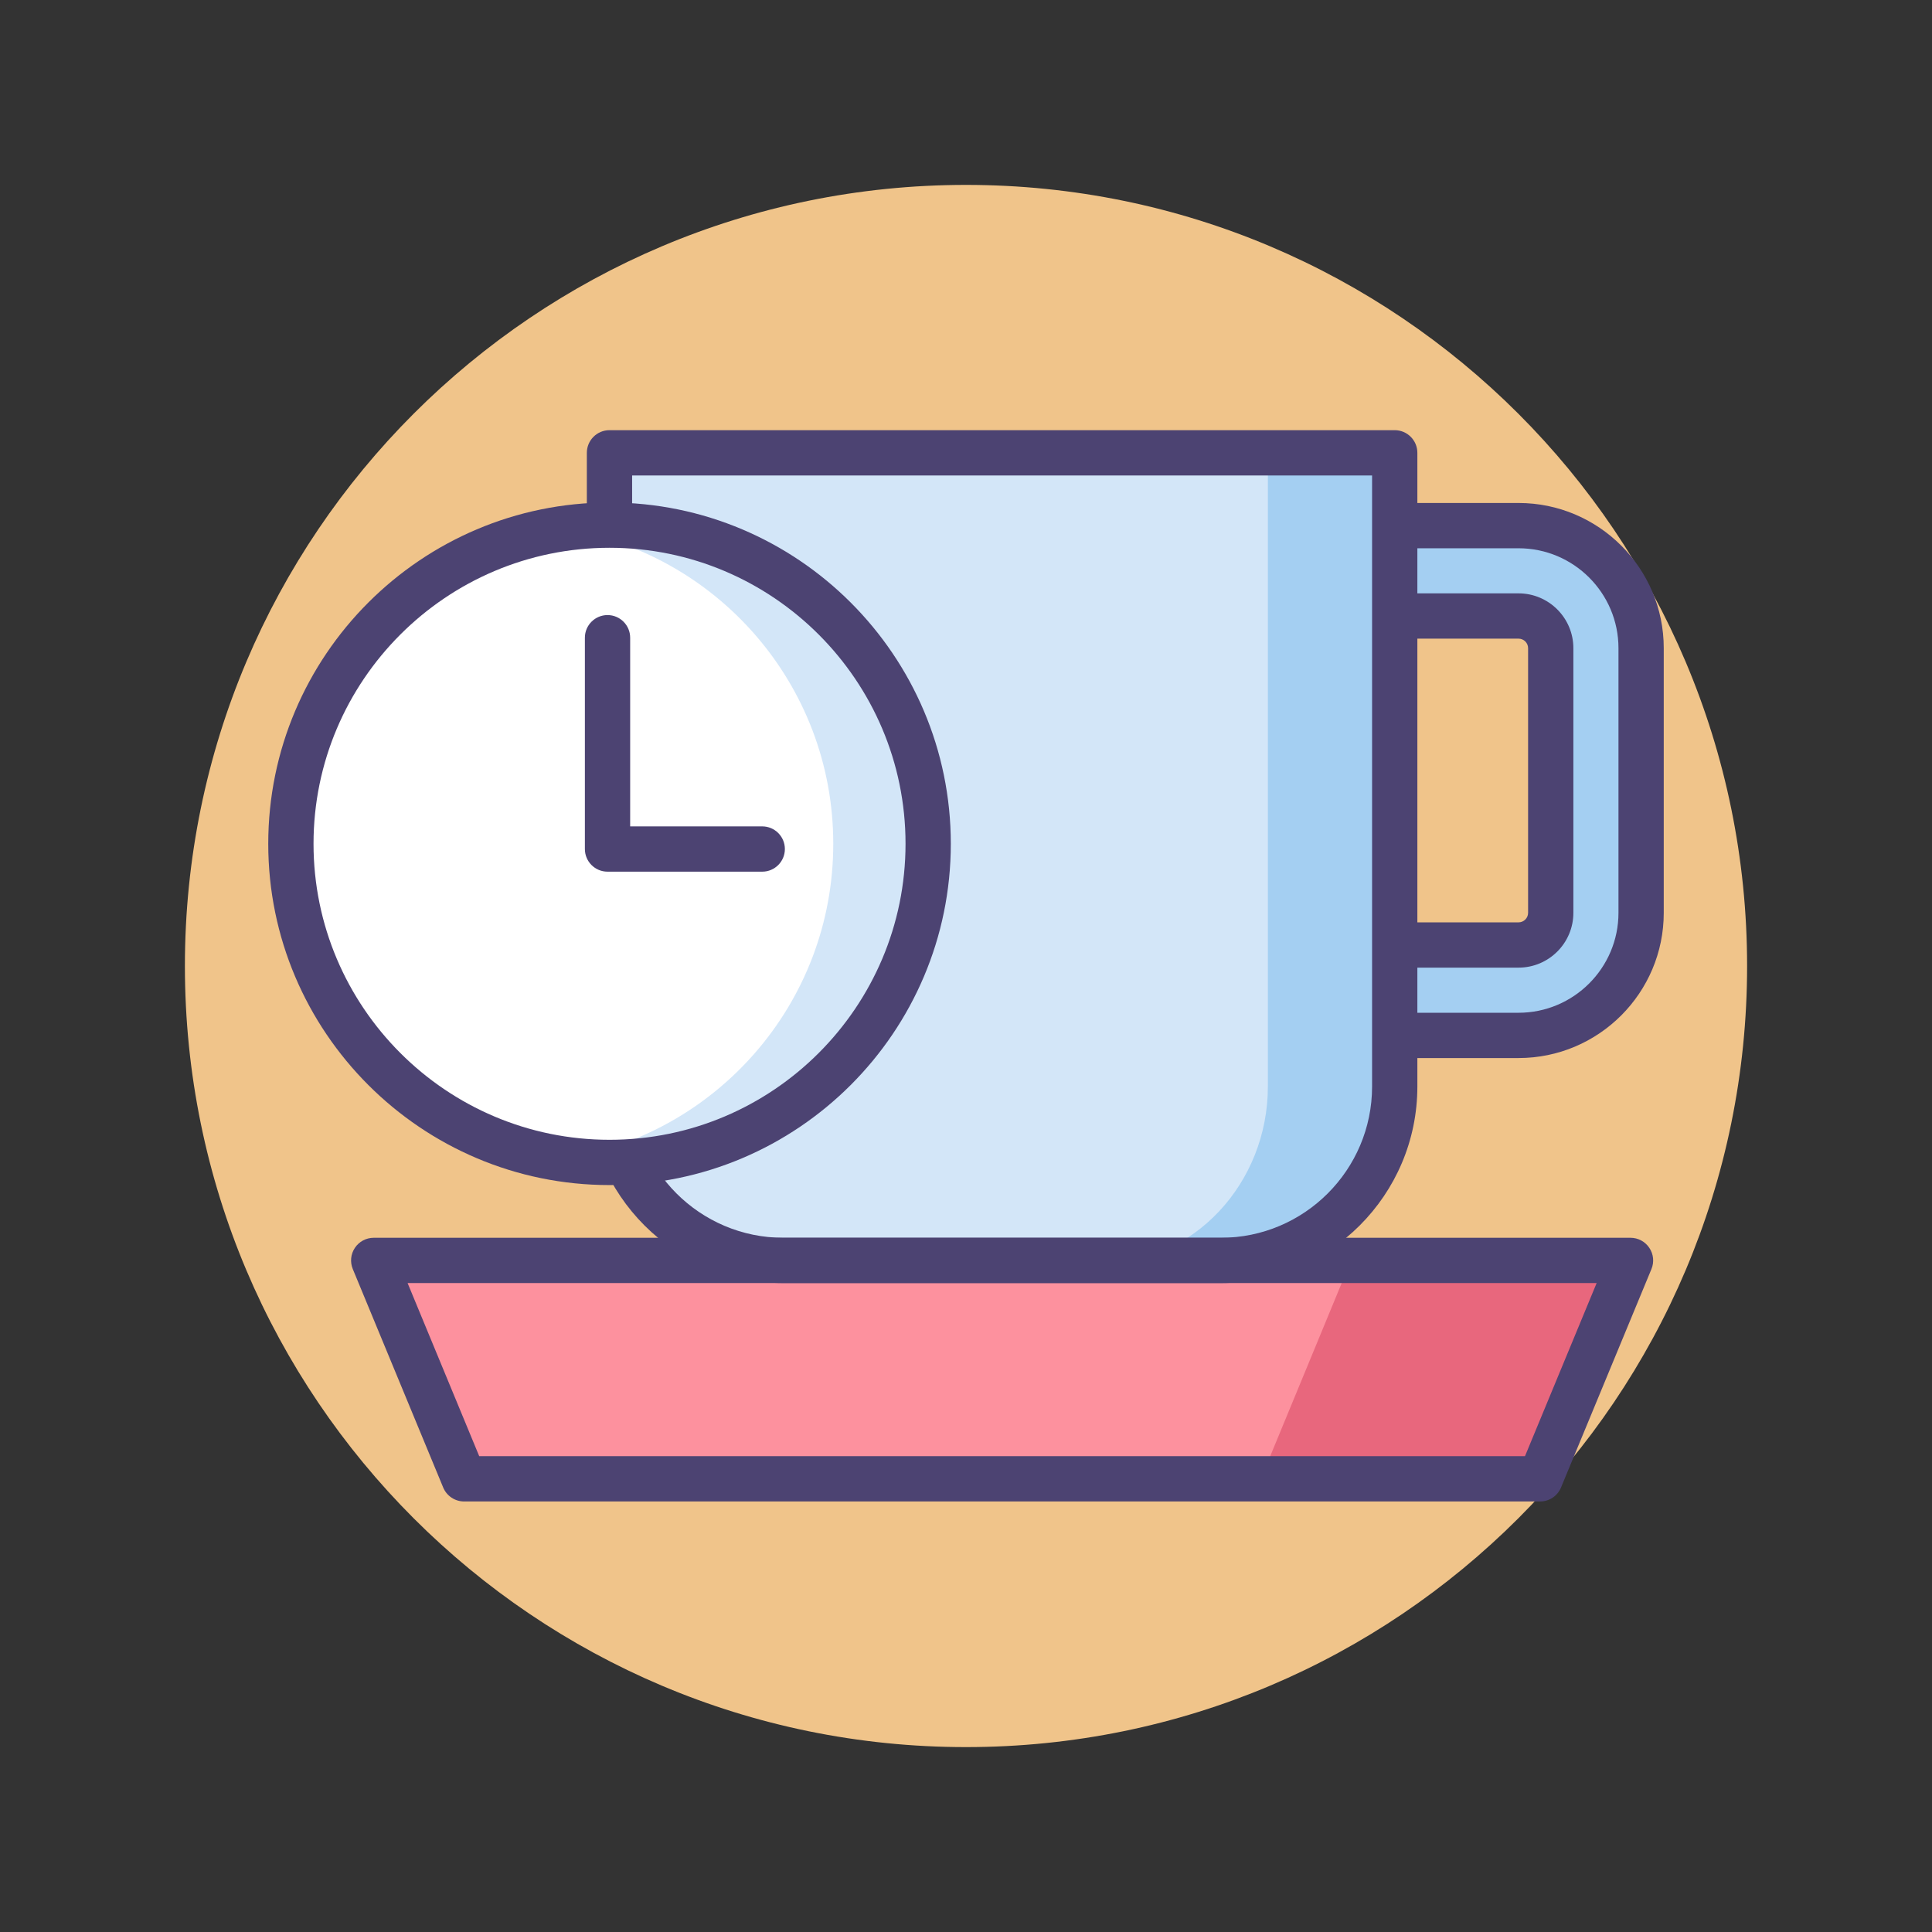 <svg width="64" height="64" viewBox="0 0 64 64" fill="none" xmlns="http://www.w3.org/2000/svg">
<rect x="0" y="0" width="64" height="64" fill="#333333" stroke="none"/>
<path d="M32 57.875C46.29 57.875 57.875 46.29 57.875 32C57.875 17.71 46.29 6.125 32 6.125C17.71 6.125 6.125 17.71 6.125 32C6.125 46.29 17.71 57.875 32 57.875Z" fill="#F0C48A"/>
<path d="M51.018 48.988H15.374L12.38 41.753H54.013L51.018 48.988Z" fill="#FD919E"/>
<path d="M40.442 41.753H25.951C22.769 41.753 20.19 39.174 20.19 35.993V15H46.202V35.993C46.202 39.174 43.623 41.753 40.442 41.753Z" fill="#D3E6F8"/>
<path d="M50.304 34.299H44.705V31.304H50.304C50.892 31.304 51.37 30.826 51.37 30.239V21.471C51.37 20.884 50.892 20.406 50.304 20.406H44.705V17.412H50.304C52.543 17.412 54.364 19.233 54.364 21.471V30.239C54.364 32.477 52.543 34.299 50.304 34.299Z" fill="#A4CFF2"/>
<path d="M50.304 35.049H44.705C44.291 35.049 43.955 34.713 43.955 34.299V31.304C43.955 30.89 44.291 30.554 44.705 30.554H50.304C50.478 30.554 50.62 30.413 50.62 30.239V21.471C50.62 21.297 50.478 21.156 50.304 21.156H44.705C44.291 21.156 43.955 20.82 43.955 20.406V17.412C43.955 16.997 44.291 16.662 44.705 16.662H50.304C52.956 16.662 55.114 18.819 55.114 21.471V30.239C55.114 32.891 52.956 35.049 50.304 35.049ZM45.455 33.549H50.304C52.129 33.549 53.614 32.064 53.614 30.239V21.471C53.614 19.646 52.129 18.162 50.304 18.162H45.455V19.656H50.304C51.305 19.656 52.12 20.471 52.12 21.471V30.239C52.12 31.24 51.305 32.054 50.304 32.054H45.455V33.549Z" fill="#4C4372"/>
<path d="M42 15.125V35.993C42 39.174 39.564 41.875 36.382 41.875H40.442C43.623 41.875 46.125 39.174 46.125 35.993V15.125H42Z" fill="#A4CFF2"/>
<path d="M44.705 41.875L41.711 49.125H51.018L54.013 41.875H44.705Z" fill="#E8677D"/>
<path d="M40.442 42.503H25.951C22.361 42.503 19.44 39.583 19.44 35.993V15C19.44 14.586 19.776 14.25 20.19 14.25H46.202C46.616 14.25 46.952 14.586 46.952 15V35.993C46.952 39.583 44.032 42.503 40.442 42.503ZM20.94 15.75V35.993C20.94 38.756 23.188 41.003 25.951 41.003H40.442C43.205 41.003 45.452 38.756 45.452 35.993V15.75H20.94Z" fill="#4C4372"/>
<path d="M51.018 49.738H15.374C15.071 49.738 14.797 49.555 14.681 49.275L11.687 42.04C11.591 41.809 11.617 41.545 11.756 41.337C11.895 41.128 12.129 41.003 12.38 41.003H54.013C54.263 41.003 54.497 41.128 54.636 41.337C54.776 41.545 54.802 41.809 54.706 42.04L51.711 49.275C51.595 49.555 51.322 49.738 51.018 49.738ZM15.875 48.238H50.517L52.891 42.503H13.502L15.875 48.238Z" fill="#4C4372"/>
<path d="M20.192 38.507C26.021 38.507 30.747 33.781 30.747 27.951C30.747 22.122 26.021 17.396 20.192 17.396C14.362 17.396 9.636 22.122 9.636 27.951C9.636 33.781 14.362 38.507 20.192 38.507Z" fill="white"/>
<path d="M20.192 17.396C19.657 17.396 19.132 17.436 18.619 17.513C23.703 18.272 27.603 22.656 27.603 27.951C27.603 33.247 23.703 37.63 18.619 38.39C19.132 38.466 19.657 38.507 20.192 38.507C26.021 38.507 30.747 33.781 30.747 27.951C30.747 22.122 26.021 17.396 20.192 17.396Z" fill="#D3E6F8"/>
<path d="M20.191 39.257C13.957 39.257 8.886 34.185 8.886 27.951C8.886 21.717 13.957 16.646 20.191 16.646C26.425 16.646 31.497 21.717 31.497 27.951C31.497 34.185 26.425 39.257 20.191 39.257ZM20.191 18.146C14.785 18.146 10.386 22.544 10.386 27.951C10.386 33.358 14.785 37.757 20.191 37.757C25.598 37.757 29.997 33.358 29.997 27.951C29.997 22.544 25.598 18.146 20.191 18.146Z" fill="#4C4372"/>
<path d="M25.25 28.875H20.125C19.711 28.875 19.375 28.539 19.375 28.125V21.125C19.375 20.711 19.711 20.375 20.125 20.375C20.539 20.375 20.875 20.711 20.875 21.125V27.375H25.25C25.664 27.375 26 27.711 26 28.125C26 28.539 25.664 28.875 25.25 28.875Z" fill="#4C4372"/>
</svg>
